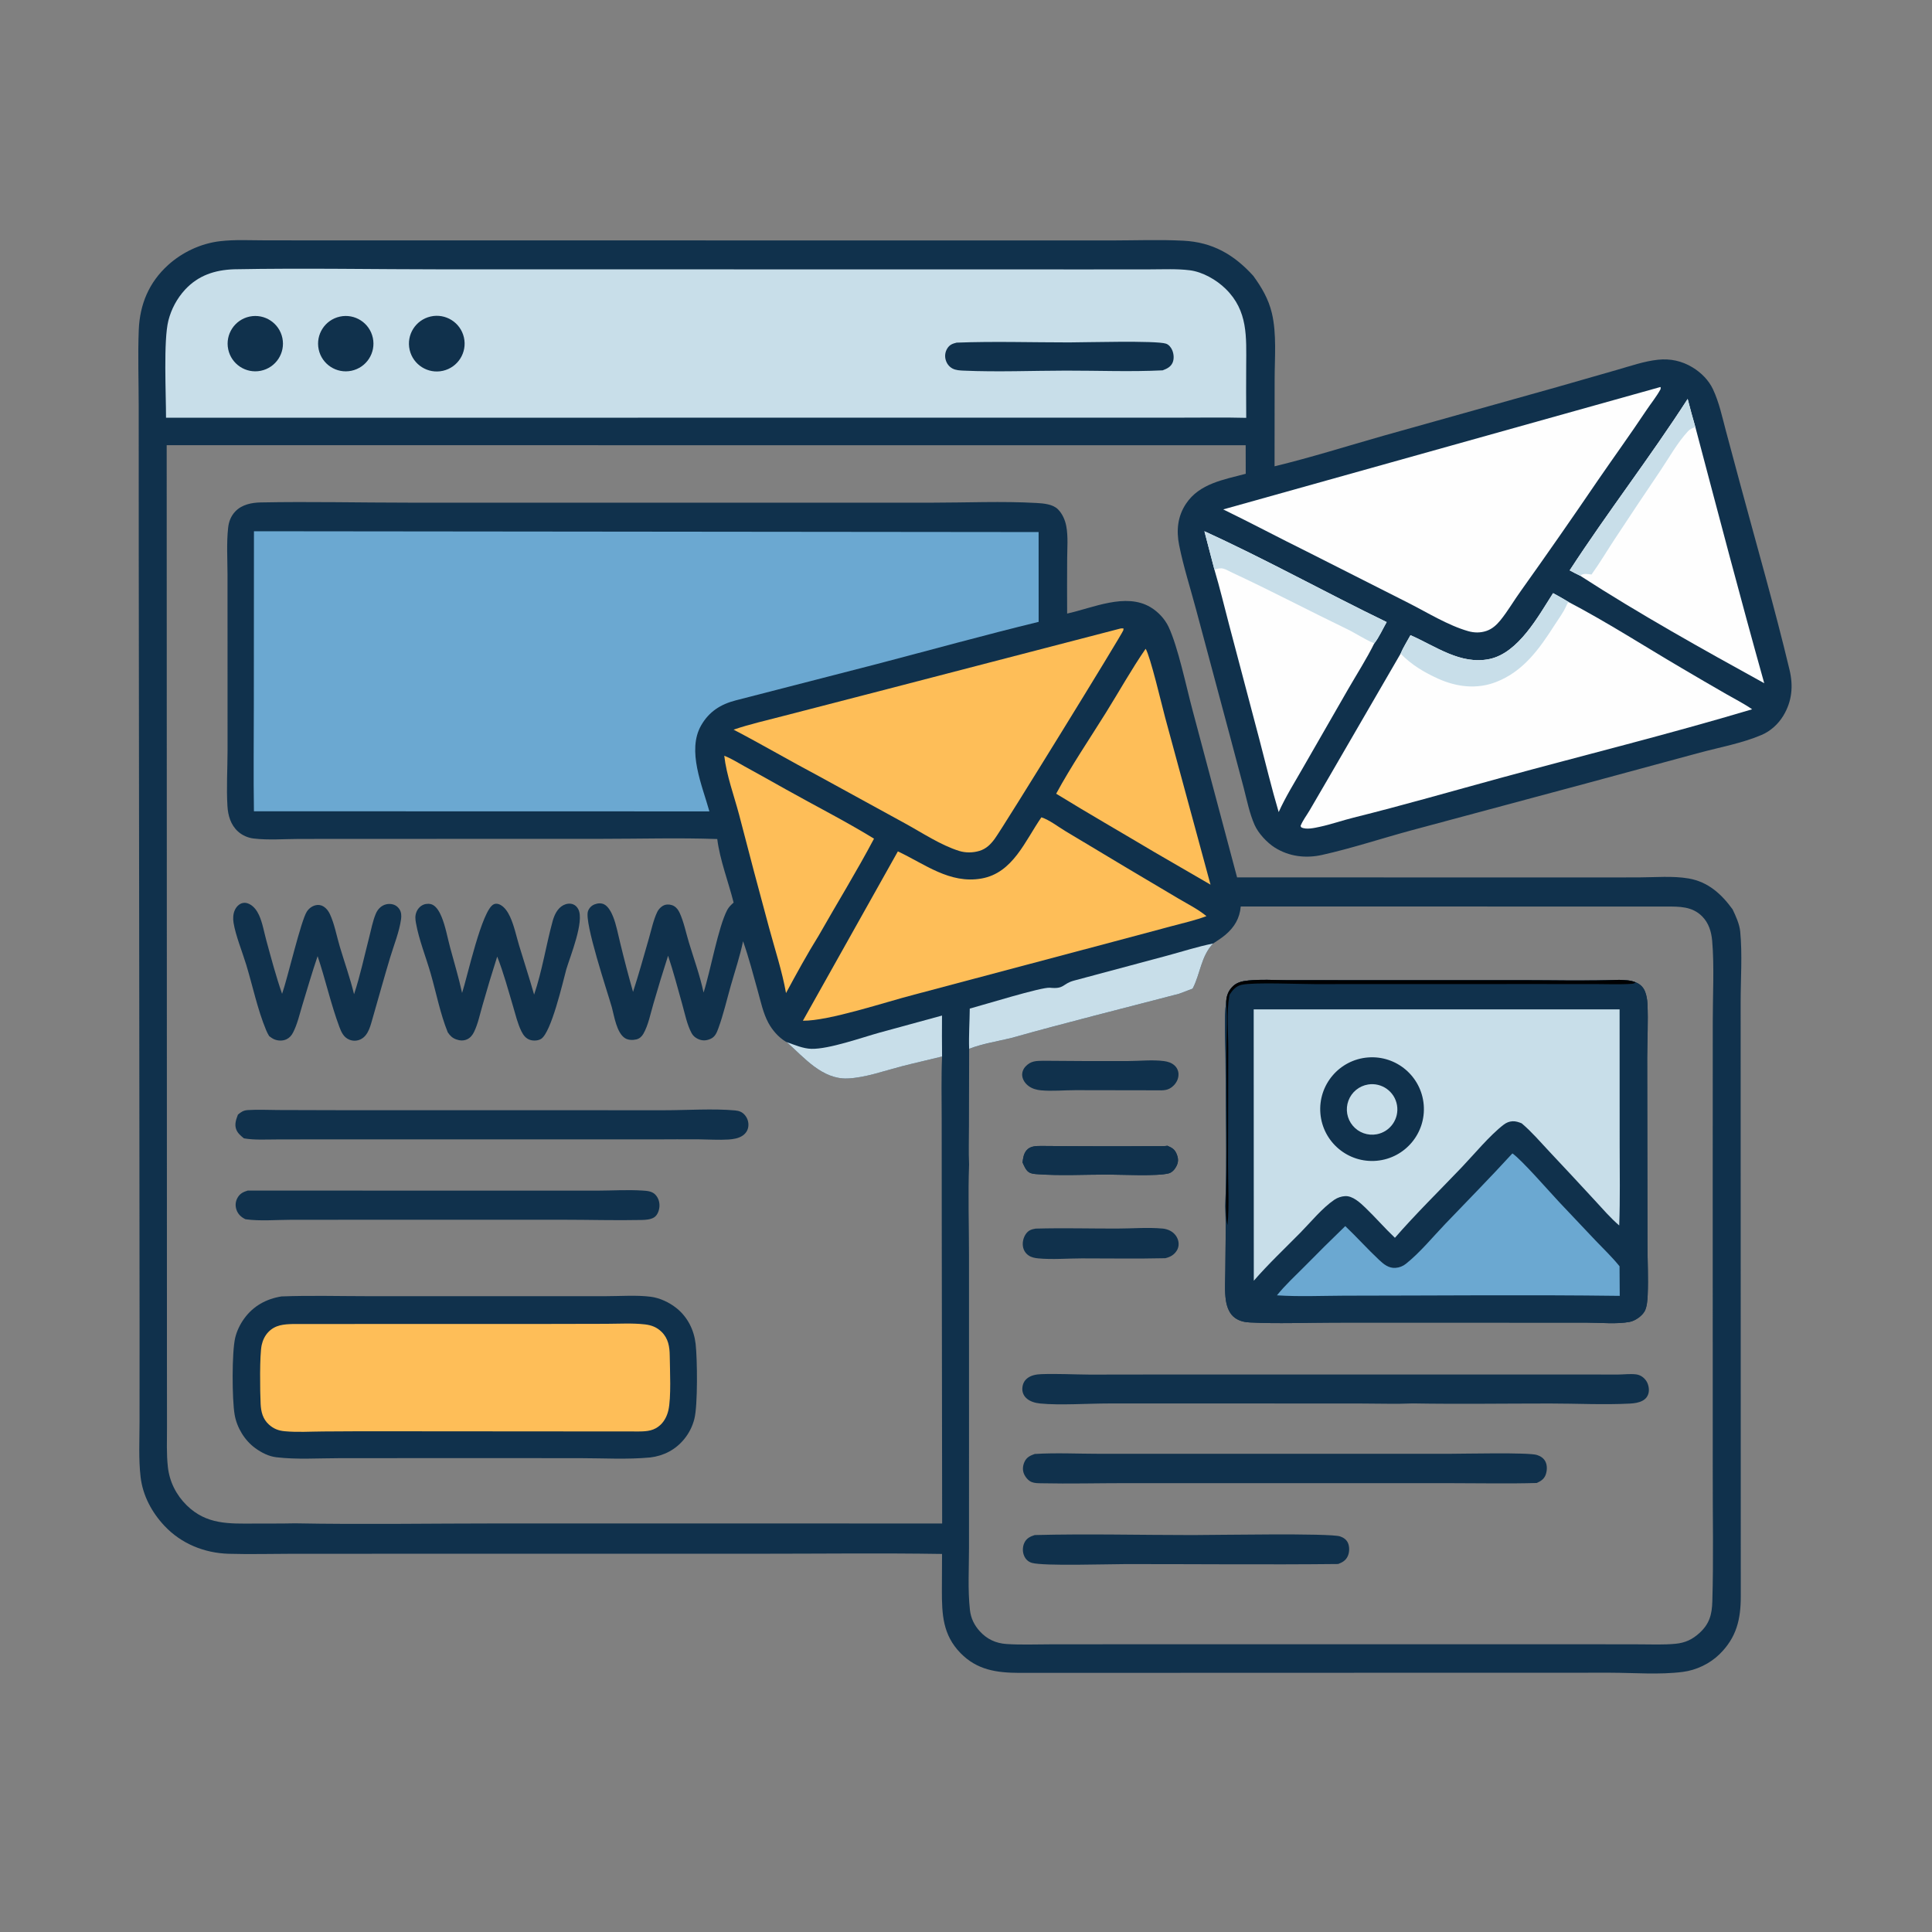 <svg id="svg" version="1.1" viewBox="0 0 300 300" width="300" height="300" xmlns="http://www.w3.org/2000/svg"><rect x="0" y="0" width="300" height="300" fill="#808080" stroke="none"/><svg xmlns="http://www.w3.org/2000/svg"><defs><clipPath id="clip-1"><rect x="0" y="0" transform="scale(0.146,0.146)" width="2048" height="2048" fill="none"/></clipPath></defs><g clip-path="url(#clip-1)" fill="none" fill-rule="nonzero" stroke="none" stroke-width="1" stroke-linecap="butt" stroke-linejoin="miter" stroke-miterlimit="10" stroke-dasharray="" stroke-dashoffset="0" font-family="none" font-weight="none" font-size="none" text-anchor="none" style="mix-blend-mode: normal"><path d="M146.28,241.296c-9.506,-0.151 -19.032,-0.031 -28.539,-0.032l-53.573,0.003l-18.686,0.003c-3.315,0.003 -6.65,0.097 -9.963,0.001c-3.773,-0.11 -7.367,-1.554 -9.975,-4.33c-1.969,-2.096 -3.374,-4.708 -3.712,-7.585c-0.328,-2.798 -0.165,-5.738 -0.165,-8.552l0.005,-14.413l-0.045,-47.14l-0.084,-73.626l-0.006,-22.59c-0.002,-3.927 -0.147,-7.897 0.011,-11.819c0.159,-3.959 1.587,-7.374 4.548,-10.057c2.214,-2.006 5.118,-3.366 8.092,-3.709c2.291,-0.265 4.689,-0.132 6.997,-0.129l11.883,0.009l38.782,0.001l61.423,0.004l19.453,0.002c3.658,-0.005 7.381,-0.148 11.03,0.039c4.526,0.232 7.849,2.147 10.849,5.454c1.312,1.801 2.364,3.591 2.887,5.781c0.773,3.236 0.434,6.967 0.432,10.285l-0.012,13.512c5.684,-1.374 11.301,-3.155 16.926,-4.752l26.915,-7.547l9.381,-2.69c2.057,-0.588 4.176,-1.331 6.311,-1.559c1.917,-0.204 3.713,0.182 5.37,1.188c1.333,0.809 2.503,1.972 3.171,3.39c0.961,2.04 1.44,4.328 2.019,6.5l2.241,8.341c2.572,9.554 5.335,19.117 7.632,28.739c0.601,2.513 0.384,4.89 -0.971,7.127c-0.785,1.293 -1.973,2.377 -3.368,2.975c-2.988,1.28 -6.486,1.919 -9.625,2.759l-16.992,4.602l-27.823,7.47c-4.575,1.242 -9.182,2.768 -13.8,3.8c-2.531,0.566 -5.131,0.26 -7.351,-1.141c-1.213,-0.765 -2.563,-2.219 -3.141,-3.528c-0.785,-1.783 -1.181,-3.798 -1.668,-5.679l-2.194,-8.263l-5.222,-19.498c-0.877,-3.299 -1.961,-6.653 -2.628,-9.995c-0.453,-2.267 -0.245,-4.455 1.062,-6.422c2.096,-3.159 5.884,-3.746 9.278,-4.657l-0.009,-4.435l-167.545,-0.002l0.032,110.422l0.007,32.14l0.009,9.867c0.003,2.051 -0.093,4.189 0.136,6.23c0.256,2.285 1.28,4.33 2.916,5.944c3.076,3.037 6.583,2.861 10.6,2.843c2.031,-0.009 4.067,0.01 6.097,-0.034c0.026,0 0.052,-0.001 0.078,-0.003c10.527,0.198 21.093,0.018 31.624,0.018l68.915,0.007l-0.061,-46.094l-0.011,-16.69c-0.001,-3.237 -0.081,-6.497 0.06,-9.731c-2.103,0.53 -4.221,0.989 -6.322,1.534c-2.636,0.683 -5.629,1.765 -8.341,1.876c-3.952,0.163 -6.756,-3.246 -9.442,-5.638c-0.054,-0.025 -0.112,-0.042 -0.164,-0.073c-1.122,-0.669 -2.094,-1.787 -2.704,-2.924c-0.814,-1.516 -1.179,-3.286 -1.638,-4.931c-0.72,-2.581 -1.399,-5.21 -2.291,-7.738c-0.476,2.307 -1.257,4.617 -1.902,6.885c-0.621,2.183 -1.149,4.478 -1.925,6.608c-0.261,0.718 -0.519,1.374 -1.265,1.685c-0.665,0.278 -1.267,0.297 -1.922,-0.013c-0.405,-0.192 -0.75,-0.478 -0.967,-0.876c-0.718,-1.32 -1.044,-3.007 -1.45,-4.453c-0.713,-2.534 -1.378,-5.093 -2.212,-7.591c-0.796,2.467 -1.554,4.945 -2.272,7.436c-0.441,1.485 -0.794,3.349 -1.567,4.693c-0.239,0.416 -0.6,0.751 -1.078,0.867c-0.548,0.133 -1.265,0.123 -1.754,-0.182c-1.308,-0.813 -1.679,-3.371 -2.053,-4.768c-0.715,-2.521 -4.313,-13.192 -3.716,-14.948c0.165,-0.484 0.533,-0.872 1.008,-1.062c0.487,-0.19 1.025,-0.246 1.505,-0.009c0.65,0.321 1.127,1.252 1.381,1.889c0.514,1.285 0.771,2.755 1.108,4.097c0.616,2.548 1.281,5.083 1.997,7.604c0.896,-2.747 1.661,-5.536 2.464,-8.311c0.382,-1.32 0.698,-2.864 1.293,-4.098c0.223,-0.463 0.713,-0.961 1.221,-1.099c0.45,-0.122 0.985,-0.052 1.385,0.187c0.428,0.256 0.685,0.638 0.889,1.084c0.639,1.397 0.967,3.068 1.415,4.543c0.779,2.568 1.729,5.174 2.283,7.797c1.073,-3.341 2.273,-10.173 3.681,-12.834c0.243,-0.459 0.604,-0.793 0.986,-1.135c-0.808,-3.219 -2.129,-6.594 -2.542,-9.87c-5.957,-0.208 -11.985,-0.031 -17.949,-0.03l-34.824,0.009l-12.188,0.007c-2.287,0.009 -4.76,0.205 -7.027,-0.065c-0.889,-0.106 -1.768,-0.49 -2.432,-1.092c-1.133,-1.029 -1.549,-2.466 -1.638,-3.952c-0.168,-2.817 0.009,-5.728 0.018,-8.554l-0.002,-16.06l-0.005,-11.428c-0.01,-2.357 -0.161,-4.823 0.097,-7.164c0.108,-0.979 0.434,-1.825 1.126,-2.55c1.005,-1.053 2.519,-1.359 3.92,-1.386c7.668,-0.15 15.39,0.035 23.063,0.035l49.651,-0.001l31.518,0.003c5.289,0.001 11.012,-0.252 16.25,0.048c1.099,0.063 2.54,0.18 3.338,0.993c0.681,0.694 1.096,1.64 1.277,2.586c0.313,1.637 0.146,3.501 0.141,5.165c-0.018,2.809 -0.019,5.619 -0.003,8.428c3.965,-0.859 9.076,-3.29 12.939,-0.993c1.162,0.691 2.221,1.808 2.801,3.035c1.481,3.134 2.738,9.247 3.716,12.898l6.932,26.022l49.251,0.014l13.104,-0.009c2.5,-0.007 5.312,-0.261 7.775,0.168c3.009,0.524 5.073,2.399 6.809,4.786c0.502,1.043 1.077,2.298 1.188,3.457c0.343,3.548 0.067,7.355 0.067,10.93l0.003,21.888l0.018,70.422c0,3.571 -0.666,6.378 -3.284,8.955c-1.512,1.49 -3.615,2.495 -5.72,2.764c-3.606,0.464 -7.554,0.136 -11.206,0.127l-20.791,0.003l-71.045,0.021c-3.507,-0.016 -6.549,-0.445 -9.113,-3.073c-2.761,-2.833 -2.896,-6.001 -2.892,-9.743zM254.01,152.544c0.669,0.268 1.166,0.744 1.433,1.422c0.231,0.59 0.344,1.269 0.374,1.9c0.125,2.769 -0.029,5.609 -0.044,8.383l0.019,13.698l0.025,15.236c0.01,2.61 0.142,5.278 0.035,7.884c-0.031,0.749 -0.105,1.86 -0.46,2.517c-0.415,0.769 -1.484,1.516 -2.338,1.677c-2.008,0.378 -4.462,0.12 -6.52,0.119l-13.531,-0.009l-25.714,0.001c-4.37,0.001 -8.842,0.199 -13.203,-0.023c-0.844,-0.042 -1.583,-0.201 -2.291,-0.688c-0.872,-0.601 -1.273,-1.688 -1.433,-2.695c-0.234,-1.488 -0.103,-3.117 -0.095,-4.622c0.013,-3.341 0.122,-6.712 -0.003,-10.05c0.278,-7.528 0.037,-15.151 0.037,-22.689c0.001,-2.944 -0.289,-6.19 0.103,-9.101c0.051,-0.832 0.294,-1.542 0.86,-2.172c0.71,-0.792 1.545,-0.965 2.563,-1.075c1.894,-0.207 3.926,-0.067 5.836,-0.059l9.708,0.009h27.111c4.966,0 9.971,0.136 14.931,-0.053c0.873,0.04 1.702,0.037 2.524,0.363c0.023,0.009 0.048,0.018 0.073,0.028zM158.785,180.508c0.067,-0.669 0.174,-1.392 0.637,-1.912c0.592,-0.666 1.481,-0.643 2.297,-0.653c6.217,0.059 12.434,0.066 18.649,0.022c0.291,-0.009 0.612,0.013 0.896,-0.056c0.746,0.321 1.167,0.56 1.468,1.343c0.256,0.666 0.267,1.192 -0.062,1.838c-0.237,0.464 -0.653,0.959 -1.17,1.103c-1.759,0.488 -7.459,0.192 -9.521,0.193c-3.599,0 -7.332,0.202 -10.916,-0.06c-0.479,-0.035 -0.918,-0.054 -1.33,-0.328c-0.442,-0.294 -0.743,-1.021 -0.948,-1.491zM156.899,161.215c-2.084,0.495 -4.419,0.87 -6.41,1.645l-0.028,11.981c0,1.982 -0.075,4.002 0.018,5.978c-0.176,4.682 -0.013,9.434 -0.012,14.123l0.003,27.97l-0.003,17.436c0,3.168 -0.205,6.511 0.145,9.658c0.141,1.251 0.655,2.32 1.493,3.258c1.119,1.251 2.508,1.906 4.172,2.017c2.247,0.149 4.551,0.053 6.804,0.05l12.331,-0.01l38.522,0.001l31.197,-0.004l9.447,0.015c1.86,0.003 3.775,0.091 5.628,-0.091c1.478,-0.145 2.588,-0.665 3.696,-1.679c1.557,-1.424 1.929,-2.87 1.989,-4.896c0.198,-6.631 0.048,-13.299 0.064,-19.934l-0.006,-44.266l0.009,-25.84c-0.004,-3.954 0.25,-8.656 -0.092,-12.54c-0.126,-1.415 -0.532,-2.757 -1.551,-3.789c-1.557,-1.575 -3.548,-1.527 -5.593,-1.531l-66.06,-0.006c-0.157,1.843 -0.995,3.233 -2.395,4.412c-0.586,0.492 -1.257,0.915 -1.896,1.335c-1.9,2.002 -1.964,4.679 -3.182,7.009c-0.697,0.27 -1.396,0.533 -2.098,0.792c-8.729,2.287 -17.508,4.46 -26.193,6.905z" fill="#10314c"/><path d="M122.179,161.826c1.215,0.425 2.531,1.006 3.828,1.036c2.721,0.063 7.872,-1.768 10.597,-2.525l9.671,-2.641c-0.017,2.12 -0.014,4.239 0.009,6.359c-2.103,0.53 -4.221,0.989 -6.322,1.534c-2.636,0.683 -5.629,1.765 -8.341,1.876c-3.952,0.163 -6.756,-3.246 -9.442,-5.638z" fill="#c8dee9"/><path d="M195.759,217.931h-23.587c-3.199,-0.001 -7.617,0.303 -10.633,0.006c-0.806,-0.079 -1.68,-0.316 -2.259,-0.918c-0.381,-0.396 -0.574,-0.936 -0.529,-1.482c0.042,-0.587 0.264,-1.102 0.722,-1.482c0.615,-0.511 1.441,-0.647 2.216,-0.677c2.498,-0.089 5.039,0.051 7.54,0.07l11.31,-0.016l41.379,-0.001l22.582,0.001l6.731,0.007c0.911,-0.006 1.887,-0.138 2.792,-0.031c0.655,0.078 1.179,0.425 1.567,0.957c0.369,0.504 0.546,1.333 0.396,1.945c-0.133,0.541 -0.439,0.921 -0.92,1.185c-0.584,0.319 -1.292,0.417 -1.948,0.451c-4.068,0.214 -8.35,-0.012 -12.439,-0.01c-7.091,0 -14.2,0.108 -21.29,-0.012c-2.606,0.111 -5.256,0.015 -7.868,0.016z" fill="#10314c"/><path d="M160.671,225.773c3.316,-0.207 6.766,-0.028 10.097,-0.028h20.084l33.899,0.003c2.31,0.001 12.617,-0.249 13.92,0.183c0.57,0.189 1.063,0.513 1.324,1.069c0.286,0.608 0.237,1.431 -0.001,2.045c-0.248,0.639 -0.772,0.971 -1.371,1.233c-4.334,0.125 -8.697,0.029 -13.036,0.029l-24.163,-0.003l-26.558,-0.003c-4.39,0.001 -8.799,0.113 -13.187,0.019c-0.492,-0.01 -1.003,-0.001 -1.469,-0.182c-0.535,-0.207 -0.99,-0.771 -1.208,-1.283c-0.261,-0.614 -0.183,-1.295 0.097,-1.891c0.324,-0.691 0.886,-0.948 1.57,-1.192z" fill="#10314c"/><path d="M160.673,238.362c8.15,-0.211 16.358,0.001 24.516,0.001c3.476,0.001 21.283,-0.33 22.898,0.208c0.543,0.182 1.011,0.507 1.238,1.05c0.25,0.596 0.223,1.446 -0.05,2.03c-0.308,0.661 -0.835,0.962 -1.49,1.207c-10.988,0.117 -21.984,0.006 -32.974,0.012c-2.722,0.001 -12.797,0.331 -14.578,-0.188c-0.549,-0.16 -0.952,-0.536 -1.189,-1.053c-0.289,-0.627 -0.277,-1.434 0.016,-2.058c0.331,-0.708 0.904,-0.984 1.613,-1.21z" fill="#10314c"/><path d="M160.822,190.778c4.167,-0.114 8.37,-0.004 12.542,-0.006c2.345,0 4.862,-0.214 7.182,-0.001c0.375,0.034 0.769,0.148 1.106,0.313c0.598,0.294 1.074,0.823 1.27,1.463c0.161,0.526 0.12,1.115 -0.16,1.592c-0.412,0.705 -1.042,1.053 -1.812,1.235c-4.31,0.1 -8.634,0.028 -12.945,0.028c-2.2,0 -4.597,0.208 -6.769,0.001c-0.541,-0.051 -1.078,-0.152 -1.531,-0.469c-0.469,-0.327 -0.766,-0.81 -0.86,-1.373c-0.108,-0.666 0.07,-1.422 0.466,-1.97c0.406,-0.558 0.851,-0.705 1.51,-0.814z" fill="#10314c"/><path d="M39.434,82.492l121.841,0.126l0.007,13.943c-8.391,2.047 -16.727,4.349 -25.082,6.539l-21.945,5.651c-2.361,0.611 -4.158,1.747 -5.385,3.894c-2.236,3.914 0.173,9.337 1.284,13.346l-70.724,-0.016c-0.087,-5.52 -0.014,-11.053 -0.015,-16.575z" fill="#6ba8d1"/><path d="M36.306,41.814c10.946,-0.207 21.942,0.011 32.894,0.012l66.034,0.003l33.62,0.008l9.825,-0.009c1.992,-0.002 4.094,-0.109 6.07,0.14c1.995,0.251 4.126,1.474 5.556,2.87c3.516,3.434 3.217,7.488 3.202,12.025c-0.016,2.674 -0.015,5.348 0.006,8.021c-3.293,-0.084 -6.601,-0.03 -9.895,-0.031l-157.839,0.013c0.004,-3.681 -0.414,-11.988 0.364,-15.084c0.454,-1.794 1.346,-3.448 2.597,-4.812c2.069,-2.217 4.598,-3.039 7.566,-3.156z" fill="#c8dee9"/><path d="M148.553,53.204c5.791,-0.221 11.66,-0.033 17.458,-0.034c2.354,-0.001 13.531,-0.32 15.047,0.195c0.445,0.151 0.784,0.589 0.962,1.006c0.252,0.588 0.321,1.371 0.05,1.966c-0.299,0.655 -0.898,0.931 -1.535,1.17c-4.967,0.244 -10.044,0.034 -15.022,0.043c-5.259,0.009 -10.617,0.234 -15.861,0.003c-0.587,-0.026 -1.232,-0.051 -1.761,-0.336c-0.514,-0.278 -0.873,-0.752 -1.037,-1.31c-0.182,-0.605 -0.095,-1.259 0.239,-1.796c0.366,-0.587 0.812,-0.749 1.46,-0.908z" fill="#10314c"/><path d="M66.856,49.148c2.33,-0.535 4.652,0.923 5.182,3.254c0.53,2.331 -0.933,4.65 -3.265,5.176c-2.325,0.524 -4.636,-0.934 -5.165,-3.258c-0.529,-2.324 0.924,-4.638 3.247,-5.171z" fill="#10314c"/><path d="M52.774,49.163c2.327,-0.507 4.624,0.975 5.12,3.305c0.496,2.33 -0.997,4.619 -3.33,5.104c-2.316,0.481 -4.586,-1 -5.079,-3.314c-0.493,-2.314 0.977,-4.591 3.289,-5.095z" fill="#10314c"/><path d="M38.759,49.157c2.326,-0.488 4.607,1.006 5.089,3.334c0.482,2.328 -1.018,4.604 -3.346,5.081c-2.321,0.475 -4.588,-1.019 -5.068,-3.338c-0.48,-2.32 1.007,-4.59 3.326,-5.076z" fill="#10314c"/><path d="M251.413,152.153c0.873,0.04 1.702,0.037 2.524,0.363c0.023,0.009 0.048,0.018 0.073,0.028c0.669,0.268 1.166,0.744 1.433,1.422c0.231,0.59 0.344,1.269 0.374,1.9c0.125,2.769 -0.029,5.609 -0.044,8.383l0.019,13.698l0.025,15.236c0.01,2.61 0.142,5.278 0.035,7.884c-0.031,0.749 -0.105,1.86 -0.46,2.517c-0.415,0.769 -1.484,1.516 -2.338,1.677c-2.008,0.378 -4.462,0.12 -6.52,0.119l-13.531,-0.009l-25.714,0.001c-4.37,0.001 -8.842,0.199 -13.203,-0.023c-0.844,-0.042 -1.583,-0.201 -2.291,-0.688c-0.872,-0.601 -1.273,-1.688 -1.433,-2.695c-0.234,-1.488 -0.103,-3.117 -0.095,-4.622c0.013,-3.341 0.122,-6.712 -0.003,-10.05c0.278,-7.528 0.037,-15.151 0.037,-22.689c0.001,-2.944 -0.289,-6.19 0.103,-9.101c0.051,-0.832 0.294,-1.542 0.86,-2.172c0.71,-0.792 1.545,-0.965 2.563,-1.075c1.894,-0.207 3.926,-0.067 5.836,-0.059l9.708,0.009h27.111c4.966,0 9.971,0.136 14.931,-0.053z" fill="#10314c"/><path d="M251.413,152.153c0.873,0.04 1.702,0.037 2.524,0.363c0.023,0.009 0.048,0.018 0.073,0.028c-0.212,0.133 -0.346,0.202 -0.601,0.22c-1.884,0.136 -3.836,0.041 -5.728,0.042l-10.847,-0.003l-32.695,0.01c-2.408,0.003 -9.366,-0.308 -11.316,0.101c-0.914,0.192 -1.417,0.825 -1.91,1.56c-0.013,0.067 -0.026,0.133 -0.037,0.201c-0.435,2.544 -0.144,5.741 -0.152,8.351l-0.04,17.834c0,3.053 0.218,6.335 -0.078,9.366c-0.445,-1.44 -0.145,-5.877 -0.142,-7.715c0.041,-6.224 0.031,-12.448 -0.029,-18.672c-0.013,-2.741 0.199,-5.613 -0.032,-8.336c0.051,-0.832 0.294,-1.542 0.86,-2.172c0.71,-0.792 1.545,-0.965 2.563,-1.075c1.894,-0.207 3.926,-0.067 5.836,-0.059l9.708,0.009h27.111c4.966,0 9.971,0.136 14.931,-0.053z" fill="#000102"/><path d="M194.673,156.737l56.818,-0.003l0.01,21.189c0,4.116 0.086,8.256 -0.069,12.369c-1.377,-1.181 -2.585,-2.591 -3.814,-3.923c-2.329,-2.527 -4.67,-5.041 -7.024,-7.544c-1.396,-1.485 -2.747,-3.073 -4.304,-4.392c-0.469,-0.193 -0.926,-0.35 -1.441,-0.321c-0.501,0.029 -0.951,0.217 -1.348,0.52c-2.162,1.651 -4.61,4.623 -6.533,6.637c-3.457,3.621 -7.08,7.165 -10.365,10.938c-1.585,-1.504 -3.023,-3.173 -4.601,-4.688c-0.797,-0.763 -1.957,-1.846 -3.126,-1.784c-0.595,0.034 -1.17,0.226 -1.667,0.557c-1.91,1.299 -3.65,3.456 -5.275,5.105c-2.424,2.462 -4.98,4.866 -7.244,7.477z" fill="#c8dee9"/><path d="M212.427,164.2c4.411,-0.343 8.272,2.937 8.646,7.345c0.374,4.409 -2.881,8.292 -7.286,8.697c-4.449,0.407 -8.379,-2.884 -8.757,-7.336c-0.376,-4.452 2.943,-8.36 7.397,-8.706z" fill="#10314c"/><path d="M212.436,168.4c2.12,-0.341 4.121,1.085 4.488,3.201c0.368,2.117 -1.036,4.134 -3.146,4.528c-1.389,0.258 -2.81,-0.25 -3.719,-1.332c-0.91,-1.08 -1.167,-2.566 -0.675,-3.891c0.492,-1.324 1.658,-2.282 3.053,-2.506z" fill="#c8dee9"/><path d="M234.842,179.101c1.396,0.936 5.832,6.034 7.236,7.523l5.675,6.003c1.255,1.312 2.593,2.585 3.728,4l0.031,4.594c-14.272,-0.186 -28.57,-0.034 -42.845,-0.028c-3.437,0.015 -6.959,0.173 -10.384,-0.053c1.271,-1.579 2.814,-3.006 4.244,-4.441c2.095,-2.13 4.216,-4.233 6.365,-6.309c1.793,1.701 3.445,3.551 5.246,5.241c0.734,0.688 1.499,1.317 2.556,1.242c0.592,-0.038 1.159,-0.259 1.62,-0.633c2.213,-1.768 4.172,-4.173 6.132,-6.22c3.473,-3.628 7.009,-7.213 10.397,-10.92z" fill="#6ba8d1"/><path d="M162.041,164.716c4.352,0.044 8.703,0.059 13.055,0.044c1.831,-0.003 3.829,-0.233 5.635,0.003c0.598,0.078 1.187,0.258 1.641,0.671c0.372,0.331 0.596,0.798 0.623,1.296c0.032,0.697 -0.259,1.334 -0.746,1.824c-0.82,0.828 -1.614,0.766 -2.695,0.749l-12.557,-0.021c-1.745,0 -3.646,0.185 -5.372,0.022c-0.661,-0.062 -1.318,-0.246 -1.863,-0.634c-0.535,-0.379 -0.958,-0.959 -1.033,-1.625c-0.06,-0.524 0.163,-1.069 0.521,-1.449c0.838,-0.885 1.663,-0.861 2.791,-0.88z" fill="#10314c"/><path d="M241.162,92.103c0.828,0.438 1.63,0.907 2.433,1.389c5.934,3.115 11.67,6.802 17.452,10.204c2.339,1.383 4.688,2.75 7.044,4.103c1.32,0.76 2.733,1.471 3.981,2.338c-12.891,3.855 -26.004,7.099 -38.988,10.639c-7.627,2.08 -15.237,4.278 -22.909,6.186c-1.758,0.437 -3.47,1.046 -5.243,1.424c-0.82,0.175 -2.104,0.485 -2.868,0.084l-0.117,-0.211c0.34,-0.864 0.942,-1.631 1.412,-2.433l3.016,-5.173l11.105,-19.149c0.403,-0.97 1.037,-1.942 1.537,-2.874c3.902,1.705 7.79,4.654 12.291,3.698c4.481,-0.951 7.562,-6.644 9.853,-10.225z" fill="#fefefe"/><path d="M241.162,92.103c0.828,0.438 1.63,0.907 2.433,1.389c-0.034,0.03 -0.069,0.057 -0.098,0.09c-0.141,0.157 -0.182,0.27 -0.264,0.458c-0.457,1.039 -1.22,2.056 -1.837,3.017c-2.373,3.705 -4.849,7.213 -9.111,8.854c-2.987,1.15 -6.105,0.768 -8.982,-0.531c-2.149,-0.97 -4.129,-2.155 -5.777,-3.843c-0.013,-0.013 -0.029,-0.022 -0.044,-0.033c0.403,-0.97 1.037,-1.942 1.537,-2.874c3.902,1.705 7.79,4.654 12.291,3.698c4.481,-0.951 7.562,-6.644 9.853,-10.225z" fill="#c8dee9"/><path d="M257.823,60.096c0.089,0.13 0.037,0.031 0.028,0.336c-0.64,1.179 -1.5,2.217 -2.243,3.333c-2.42,3.639 -4.989,7.184 -7.465,10.786c-3.927,5.772 -7.917,11.502 -11.971,17.187c-1.088,1.5 -2.026,3.145 -3.193,4.582c-0.59,0.727 -1.282,1.354 -2.184,1.655c-0.936,0.312 -1.878,0.296 -2.82,0.028c-3.13,-0.893 -6.36,-2.903 -9.265,-4.374l-15.74,-7.963c-4.362,-2.15 -8.653,-4.439 -13.028,-6.565z" fill="#fefefe"/><path d="M173.996,97.593c0.168,-0.035 0.291,-0.019 0.461,-0.004c-0.01,0.094 -0.006,0.192 -0.031,0.284c-0.166,0.589 -18.637,30.575 -19.954,32.362c-0.647,0.88 -1.323,1.567 -2.391,1.891c-1.005,0.305 -2.147,0.321 -3.151,0.005c-2.884,-0.909 -5.711,-2.803 -8.359,-4.254l-13.47,-7.382c-4.426,-2.343 -8.751,-4.877 -13.19,-7.196c2.525,-0.862 5.175,-1.449 7.756,-2.13l15.032,-3.887z" fill="#febe58"/><path d="M161.71,126.912c1.248,0.403 2.621,1.486 3.769,2.17l9.473,5.675l8.049,4.779c1.44,0.855 3.047,1.65 4.336,2.722c-1.739,0.654 -3.604,1.071 -5.398,1.552l-8.871,2.371l-31.089,8.261c-4.404,1.128 -13.267,4.103 -17.306,4.055l14.747,-26.294c4.195,1.966 8.045,5.082 12.983,4.213c4.901,-0.863 6.772,-5.872 9.306,-9.504z" fill="#febe58"/><path d="M243.741,88.563c5.865,-9.024 12.491,-17.569 18.319,-26.617c0.375,1.468 0.773,2.93 1.198,4.384c3.508,13.254 6.99,26.561 10.693,39.761c-9.601,-5.291 -19.383,-10.741 -28.592,-16.695c-0.551,-0.251 -1.083,-0.55 -1.619,-0.832z" fill="#fefefe"/><path d="M243.741,88.563c5.865,-9.024 12.491,-17.569 18.319,-26.617c0.375,1.468 0.773,2.93 1.198,4.384c-0.478,0.135 -0.817,0.278 -1.16,0.647c-1.639,1.774 -2.928,4.1 -4.28,6.112c-2.379,3.516 -4.736,7.048 -7.068,10.594c-1.204,1.829 -2.344,3.749 -3.617,5.526c-0.63,-0.065 -1.244,-0.242 -1.774,0.185c-0.551,-0.251 -1.083,-0.55 -1.619,-0.832z" fill="#c8dee9"/><path d="M187.021,82.494c9.58,4.362 18.82,9.518 28.299,14.102c-0.608,1.071 -1.179,2.351 -1.928,3.316c-1.188,2.396 -2.679,4.726 -4.02,7.045l-7.04,12.248c-1.293,2.26 -2.706,4.522 -3.778,6.894c-1.097,-3.693 -1.997,-7.463 -2.974,-11.191l-4.714,-17.854c-0.756,-2.864 -1.44,-5.756 -2.288,-8.594z" fill="#fefefe"/><path d="M187.021,82.494c9.58,4.362 18.82,9.518 28.299,14.102c-0.608,1.071 -1.179,2.351 -1.928,3.316c-0.032,-0.019 -0.06,-0.044 -0.095,-0.058c-1.453,-0.601 -2.751,-1.504 -4.173,-2.191c-5.936,-2.866 -11.789,-5.95 -17.763,-8.731c-1.21,-0.563 -1.481,-0.947 -2.782,-0.472z" fill="#c8dee9"/><path d="M177.892,100.741c0.71,1.076 2.553,8.905 3.022,10.642l7.055,25.987l-8.757,-5.079c-5.065,-3.018 -10.188,-5.954 -15.211,-9.044c2.335,-4.302 5.136,-8.431 7.729,-12.589c2.055,-3.296 3.958,-6.721 6.163,-9.917z" fill="#febe58"/><path d="M112.46,117.353c1.097,0.42 2.165,1.108 3.201,1.674c2.124,1.167 4.241,2.347 6.352,3.537c4.54,2.547 9.272,4.944 13.703,7.663c-2.683,5.072 -5.741,10.027 -8.574,15.024c-1.801,2.896 -3.473,5.948 -5.09,8.954c-0.601,-3.401 -1.743,-6.847 -2.642,-10.186c-1.582,-5.82 -3.128,-11.65 -4.636,-17.489c-0.792,-2.988 -1.958,-6.109 -2.313,-9.177z" fill="#febe58"/><path d="M150.583,156.615c2.032,-0.539 11.164,-3.372 12.45,-3.239c2.282,0.239 1.925,-0.625 3.74,-1.109l14.373,-3.85c2.388,-0.639 4.806,-1.43 7.226,-1.91c-1.9,2.002 -1.964,4.679 -3.182,7.009c-0.697,0.27 -1.396,0.533 -2.098,0.792c-8.729,2.287 -17.508,4.46 -26.193,6.905c-2.084,0.495 -4.419,0.87 -6.41,1.645c-0.076,-2.055 0.075,-4.182 0.094,-6.245z" fill="#c8dee9"/><path d="M161.719,177.943c6.217,0.059 12.434,0.066 18.649,0.022c0.291,-0.009 0.612,0.013 0.896,-0.056c0.746,0.321 1.167,0.56 1.468,1.343c0.256,0.666 0.267,1.192 -0.062,1.838c-0.237,0.464 -0.653,0.959 -1.17,1.103c-1.759,0.488 -7.459,0.192 -9.521,0.193c-3.599,0 -7.332,0.202 -10.916,-0.06c-0.479,-0.035 -0.918,-0.054 -1.33,-0.328c-0.442,-0.294 -0.743,-1.021 -0.948,-1.491c0.067,-0.669 0.174,-1.392 0.637,-1.912c0.592,-0.666 1.481,-0.643 2.297,-0.653z" fill="#10314c"/><path d="M43.717,201.308c4.448,-0.167 8.938,-0.04 13.391,-0.037l23.515,-0.001h13.467c2.254,0 4.726,-0.192 6.957,0.089c1.412,0.179 2.899,0.885 4.009,1.777c1.72,1.381 2.712,3.376 2.961,5.55c0.264,2.304 0.346,9.52 -0.196,11.634c-0.287,1.146 -0.823,2.215 -1.569,3.13c-1.343,1.655 -3.178,2.61 -5.289,2.865c-3.561,0.335 -7.309,0.11 -10.888,0.108l-20.11,-0.009l-17.401,0.013c-3.158,0.003 -6.519,0.23 -9.652,-0.144c-1.202,-0.144 -2.287,-0.706 -3.259,-1.406c-1.667,-1.203 -2.874,-3.196 -3.22,-5.21c-0.408,-2.379 -0.442,-9.696 0.086,-11.93c0.249,-1.056 0.752,-2.089 1.384,-2.969c1.418,-1.975 3.448,-3.083 5.814,-3.461z" fill="#10314c"/><path d="M45.559,205.589l37.769,-0.004l10.824,-0.023c1.976,-0.004 4.049,-0.136 6.01,0.091c1.006,0.117 1.841,0.442 2.571,1.16c1.052,1.036 1.248,2.316 1.264,3.731c0.023,2.124 0.248,6.513 -0.219,8.476c-0.194,0.816 -0.579,1.61 -1.187,2.199c-0.979,0.945 -2.08,1.049 -3.36,1.058l-38.604,-0.028c-3.486,-0.009 -6.972,0.001 -10.458,0.029c-1.963,0.012 -4.013,0.151 -5.966,-0.035c-0.97,-0.092 -1.724,-0.382 -2.452,-1.043c-0.94,-0.854 -1.22,-1.96 -1.282,-3.196c-0.095,-1.868 -0.171,-7.655 0.166,-9.157c0.165,-0.737 0.494,-1.443 1.02,-1.994c1.093,-1.144 2.427,-1.223 3.905,-1.263z" fill="#febe58"/><path d="M36.945,173.079c0.512,-0.429 0.852,-0.661 1.533,-0.706c1.548,-0.103 3.152,-0.016 4.704,-0.01l8.743,0.025l27.914,0.004l23.316,0.006c3.411,0 7.689,-0.283 10.994,0.029c0.619,0.059 1.093,0.23 1.505,0.715c0.435,0.501 0.631,1.166 0.538,1.822c-0.079,0.577 -0.398,1.047 -0.876,1.374c-0.628,0.429 -1.436,0.555 -2.178,0.604c-1.522,0.098 -3.119,-0.013 -4.649,-0.029c-2.263,-0.01 -4.527,-0.007 -6.791,0.009l-25.387,-0.006h-25.987l-7.464,0.016c-1.643,0.003 -3.365,0.11 -4.987,-0.17c-0.47,-0.391 -0.935,-0.76 -1.174,-1.342c-0.328,-0.797 -0.042,-1.583 0.246,-2.341z" fill="#10314c"/><path d="M38.462,184.872l41.621,0.009l12.566,0.003c2.344,-0.007 4.76,-0.163 7.096,-0.016c0.709,0.045 1.485,0.088 2.005,0.624c0.487,0.502 0.699,1.194 0.647,1.882c-0.045,0.587 -0.288,1.299 -0.801,1.644c-0.538,0.36 -1.356,0.407 -1.981,0.42c-4.061,0.085 -8.169,-0.038 -12.236,-0.038l-28.649,0.001l-13.548,0.007c-2.267,0.004 -4.825,0.234 -7.063,-0.085c-0.661,-0.308 -1.166,-0.779 -1.402,-1.481c-0.205,-0.611 -0.163,-1.254 0.15,-1.821c0.378,-0.684 0.876,-0.924 1.596,-1.15z" fill="#10314c"/><path d="M41.798,160.89c-0.19,-0.306 -0.346,-0.621 -0.485,-0.955c-1.314,-3.166 -2.064,-6.772 -3.059,-10.069c-0.604,-2.004 -1.674,-4.606 -1.989,-6.582c-0.104,-0.655 -0.077,-1.372 0.205,-1.981c0.221,-0.479 0.633,-0.924 1.155,-1.068c0.389,-0.107 0.761,-0.027 1.112,0.151c0.678,0.344 1.165,1.017 1.477,1.695c0.548,1.193 0.795,2.684 1.143,3.952c0.76,2.769 1.497,5.576 2.446,8.287c0.859,-2.438 2.92,-11.346 3.842,-12.763c0.317,-0.486 0.778,-0.843 1.344,-0.987c0.442,-0.112 0.893,-0.041 1.277,0.207c0.423,0.273 0.743,0.699 0.954,1.15c0.72,1.536 1.052,3.418 1.543,5.059c0.737,2.465 1.607,4.896 2.215,7.397c0.958,-2.878 1.599,-5.936 2.357,-8.874c0.305,-1.184 0.542,-2.482 1.014,-3.609c0.169,-0.403 0.411,-0.768 0.753,-1.046c0.479,-0.394 1.104,-0.562 1.716,-0.46c0.527,0.09 0.926,0.359 1.221,0.811c0.289,0.443 0.31,1.02 0.239,1.525c-0.28,1.99 -1.097,3.971 -1.675,5.887c-0.931,3.085 -1.792,6.193 -2.681,9.29c-0.357,1.192 -0.659,2.84 -1.888,3.46c-0.561,0.286 -1.22,0.311 -1.801,0.067c-0.874,-0.363 -1.234,-1.167 -1.546,-2.005c-1.323,-3.554 -2.153,-7.352 -3.368,-10.96c-0.863,2.539 -1.613,5.112 -2.392,7.677c-0.417,1.374 -0.757,2.911 -1.423,4.189c-0.243,0.466 -0.542,0.814 -1.02,1.044c-0.572,0.275 -1.333,0.252 -1.911,0.001c-0.279,-0.122 -0.531,-0.312 -0.774,-0.491z" fill="#10314c"/><path d="M82.936,154.443c1.252,-3.656 1.851,-7.664 2.876,-11.404c0.262,-0.956 0.741,-1.997 1.662,-2.479c0.455,-0.238 1.015,-0.329 1.505,-0.142c0.381,0.146 0.65,0.435 0.83,0.792c0.947,1.875 -1.236,7.193 -1.864,9.273c-0.567,2.096 -2.332,9.8 -3.915,10.83c-0.45,0.291 -1.173,0.327 -1.678,0.176c-0.689,-0.205 -1.092,-0.744 -1.397,-1.365c-0.584,-1.191 -0.9,-2.555 -1.277,-3.823c-0.773,-2.602 -1.481,-5.237 -2.471,-7.767c-0.805,2.514 -1.567,5.041 -2.287,7.581c-0.396,1.352 -0.697,2.878 -1.319,4.14c-0.232,0.469 -0.558,0.888 -1.039,1.118c-0.562,0.268 -1.164,0.23 -1.738,0.019c-0.599,-0.22 -0.938,-0.57 -1.293,-1.084c-1.169,-2.883 -1.794,-6.144 -2.655,-9.138c-0.741,-2.58 -1.814,-5.209 -2.288,-7.85c-0.106,-0.589 -0.153,-1.108 0.068,-1.677c0.204,-0.525 0.607,-0.973 1.138,-1.178c0.431,-0.166 1.013,-0.173 1.425,0.052c0.635,0.347 1.064,1.168 1.331,1.806c0.628,1.502 0.926,3.241 1.347,4.814c0.627,2.344 1.342,4.679 1.855,7.05c0.799,-2.395 3.079,-12.977 4.929,-13.773c0.341,-0.147 0.681,-0.083 0.998,0.082c0.695,0.362 1.185,1.131 1.506,1.82c0.652,1.396 0.989,3.062 1.435,4.538c0.765,2.533 1.591,5.043 2.316,7.589z" fill="#10314c"/></g></svg></svg>